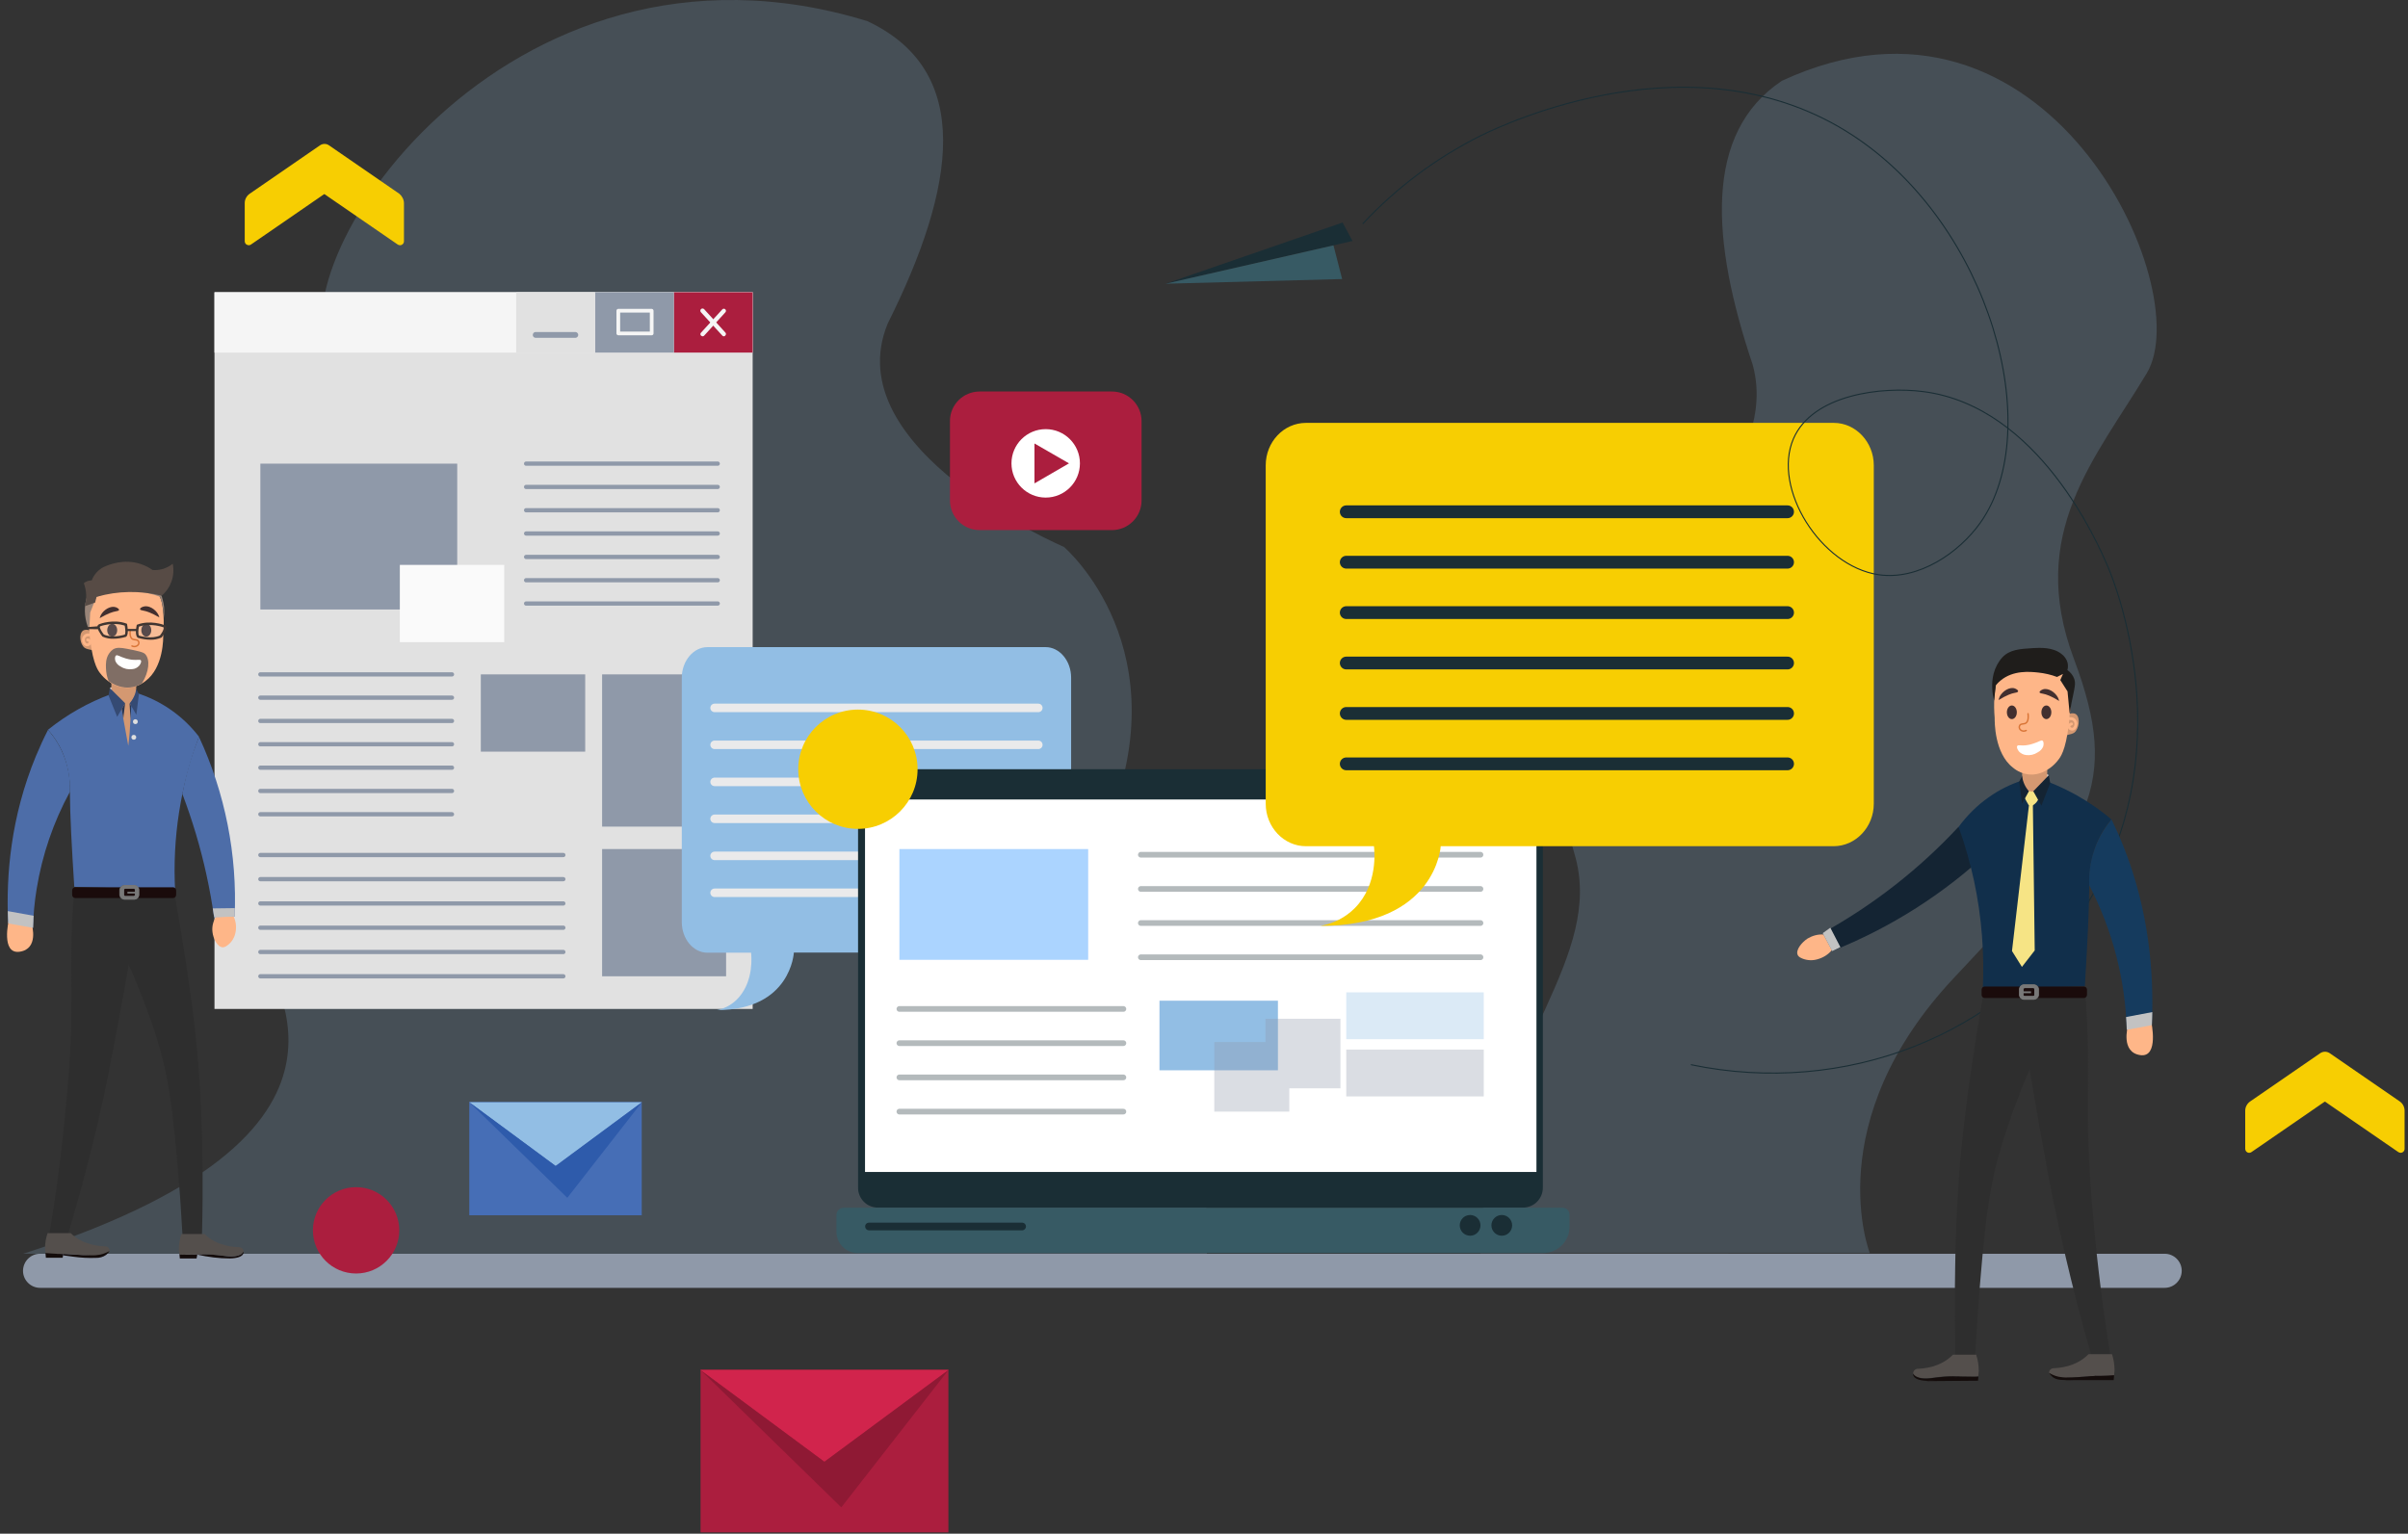 <?xml version="1.0" encoding="utf-8"?>
<!-- Generator: Adobe Illustrator 22.1.0, SVG Export Plug-In . SVG Version: 6.00 Build 0)  -->
<svg version="1.1" id="Layer_1" xmlns="http://www.w3.org/2000/svg" xmlns:xlink="http://www.w3.org/1999/xlink" x="0px" y="0px"
	 viewBox="0 0 1695.3 1080" style="enable-background:new 0 0 1695.3 1080;" xml:space="preserve">
<rect x="0" y="0" width="1695.3" height="1080" fill="#333333" stroke="none"/>
<style type="text/css">
	.st0{opacity:0.2;fill:#92BEE4;enable-background:new    ;}
	.st1{fill:#E1E1E1;}
	.st2{fill:#F5F5F5;}
	.st3{fill:none;stroke:#8F99A9;stroke-width:3;stroke-linecap:round;stroke-miterlimit:10;}
	.st4{fill:#AB1E3E;}
	.st5{fill:#8F99A9;}
	.st6{fill:none;}
	.st7{fill:#FAFAFA;}
	.st8{fill:#92BEE4;}
	.st9{fill:none;stroke:#EAEAEB;stroke-width:6;stroke-linecap:round;stroke-miterlimit:10;}
	.st10{fill:#1A2E35;}
	.st11{fill:#FFFFFF;}
	.st12{fill:#375A64;}
	.st13{opacity:0.33;}
	.st14{fill:#007CFF;}
	.st15{fill:none;stroke:#1A2E35;stroke-width:4;stroke-linecap:round;stroke-miterlimit:10;}
	.st16{fill:#F7CE02;}
	.st17{fill:none;stroke:#1A2E35;stroke-width:9;stroke-linecap:round;stroke-miterlimit:10;}
	.st18{fill:#D1244C;}
	.st19{fill:#8F1934;}
	.st20{fill:none;stroke:#1A2E35;stroke-width:0.75;stroke-linecap:round;stroke-miterlimit:10;}
	.st21{fill:#466EB6;}
	.st22{fill:#2E5BAB;}
	.st23{fill:#142433;}
	.st24{fill:#FEB688;}
	.st25{fill:#C2C2C2;}
	.st26{fill:#DDDDDD;}
	.st27{fill:#112F4B;}
	.st28{fill:#2E2E2E;}
	.st29{fill:#D49871;}
	.st30{fill:none;stroke:#FEB688;stroke-width:2;stroke-linecap:round;stroke-miterlimit:10;}
	.st31{fill:#F6E485;}
	.st32{fill:#1A0B0B;}
	.st33{fill:#616161;}
	.st34{fill:#787878;}
	.st35{fill:#422F2F;}
	.st36{fill:none;stroke:#D97537;stroke-linecap:round;stroke-linejoin:round;}
	.st37{fill:#153B5E;}
	.st38{fill:#613B33;}
	.st39{fill:#544F4C;}
	.st40{fill:#140C0B;}
	.st41{fill:#1F1D1B;}
	.st42{fill:#4D6DA8;}
	.st43{fill:#806E65;}
	.st44{fill:#998579;}
	.st45{fill:#354A73;}
	.st46{fill:#273654;}
	.st47{fill:#DEDEDE;}
	.st48{fill:#574B45;}
	.st49{fill:#403632;}
	.st50{opacity:0.15;fill:#D3E5EB;enable-background:new    ;}
</style>
<g id="Layer_3">
	<path class="st0" d="M1316.4,882.4c0,0-36.5-92.4,59.9-194.5s117-135.3,83.8-223.9c-33.3-88.7,15.2-141,51.3-201.2
		s-70.7-292.2-256.9-205.9c-55.1,36.7-50,112.4-20.5,200.1c22,81.4-95.9,153.2-95.9,153.2s-64.4,72.2-29.5,191.5
		c21.1,72-54,135.2-63.9,243c-1.4,15.8-2.1,28.9-2.4,37.8L1316.4,882.4z"/>
	<path class="st0" d="M16.3,882.9c142-45.6,178.7-96.8,185.5-135.6c13-74.5-78.9-131.6-50.8-195.5c13.2-30.1,36.8-24.7,108.6-95.7
		c32.7-32.3,49.1-48.9,52.1-68.2c8.8-57.1-49.7-96.9-77.5-133.7C187.6,192.3,354.8-63.9,610.7,14.9c75,35.3,62.3,116.8,14.3,212.9
		C588.2,316.7,749,385.1,749,385.1s85.5,72.7,27.7,203C741.8,666.7,842.9,729,849,843.8c0.9,16.8,0.8,30.9,0.6,40.4L16.3,882.9z"/>
	<rect x="151" y="205.8" class="st1" width="378.9" height="504.7"/>
	<rect x="151" y="205.8" class="st2" width="378.9" height="42.5"/>
	<line class="st3" x1="183.3" y1="602.1" x2="396.6" y2="602.1"/>
	<line class="st3" x1="183.3" y1="619.1" x2="396.6" y2="619.1"/>
	<line class="st3" x1="183.3" y1="636.2" x2="396.6" y2="636.2"/>
	<line class="st3" x1="183.3" y1="653.3" x2="396.6" y2="653.3"/>
	<line class="st3" x1="183.3" y1="670.4" x2="396.6" y2="670.4"/>
	<line class="st3" x1="183.3" y1="687.5" x2="396.6" y2="687.5"/>
	<rect x="474.4" y="205.8" class="st4" width="55.5" height="42.5"/>
	<rect x="418.9" y="205.8" class="st5" width="55.5" height="42.5"/>
	<rect x="363.4" y="205.8" class="st1" width="55.5" height="42.5"/>
	<line class="st6" x1="387.5" y1="141.9" x2="402.1" y2="166.3"/>
	<path class="st2" d="M509.9,236.8c-0.5,0.1-1.1-0.1-1.4-0.5l-15-16.4c-0.6-0.6-0.6-1.6,0-2.2c0.6-0.6,1.6-0.6,2.2,0
		c0,0,0.1,0.1,0.1,0.1l14.9,16.4c0.6,0.6,0.5,1.6-0.1,2.1C510.4,236.6,510.2,236.7,509.9,236.8z"/>
	<path class="st2" d="M494.4,236.8c0.5,0.1,1.1-0.1,1.4-0.5l14.9-16.4c0.6-0.6,0.5-1.6-0.1-2.1c-0.6-0.6-1.6-0.5-2.1,0.1l0,0
		l-15,16.4c-0.6,0.6-0.5,1.6,0.1,2.1C493.9,236.6,494.1,236.7,494.4,236.8z"/>
	<path class="st2" d="M458.8,236.1h-23.5c-0.7,0-1.3-0.6-1.3-1.3v-16c0-0.7,0.6-1.3,1.3-1.3h23.5c0.7,0,1.3,0.6,1.3,1.3v16
		C460.1,235.5,459.6,236.1,458.8,236.1z M436.6,233.5h20.9v-13.4h-20.9L436.6,233.5z"/>
	<path class="st5" d="M405.2,237.9h-27.9c-1.1,0.1-2.2-0.8-2.2-1.9c-0.1-1.1,0.8-2.2,1.9-2.2c0.1,0,0.2,0,0.3,0h27.9
		c1.1,0.1,2,1.1,1.9,2.2C407,237,406.2,237.8,405.2,237.9z"/>
	<rect x="183.3" y="326.5" class="st5" width="138.6" height="102.7"/>
	<rect x="423.9" y="474.9" class="st5" width="87.3" height="107.2"/>
	<rect x="281.5" y="397.8" class="st7" width="73.5" height="54.4"/>
	<rect x="338.5" y="474.9" class="st5" width="73.5" height="54.4"/>
	<rect x="423.9" y="597.9" class="st5" width="87.3" height="89.6"/>
	<line class="st3" x1="370.4" y1="326.5" x2="505.3" y2="326.5"/>
	<line class="st3" x1="370.4" y1="342.9" x2="505.3" y2="342.9"/>
	<line class="st3" x1="370.4" y1="359.3" x2="505.3" y2="359.3"/>
	<line class="st3" x1="370.4" y1="375.7" x2="505.3" y2="375.7"/>
	<line class="st3" x1="370.4" y1="392.2" x2="505.3" y2="392.2"/>
	<line class="st3" x1="370.4" y1="408.6" x2="505.3" y2="408.6"/>
	<line class="st3" x1="370.4" y1="425" x2="505.3" y2="425"/>
	<line class="st3" x1="183.3" y1="474.9" x2="318.2" y2="474.9"/>
	<line class="st3" x1="183.3" y1="491.3" x2="318.2" y2="491.3"/>
	<line class="st3" x1="183.3" y1="507.7" x2="318.2" y2="507.7"/>
	<line class="st3" x1="183.3" y1="524.1" x2="318.2" y2="524.1"/>
	<line class="st3" x1="183.3" y1="540.6" x2="318.2" y2="540.6"/>
	<line class="st3" x1="183.3" y1="557" x2="318.2" y2="557"/>
	<line class="st3" x1="183.3" y1="573.4" x2="318.2" y2="573.4"/>
	<path class="st8" d="M754.1,477.2v172c0,11.9-8.2,21.6-18.1,21.6H558.9c0,0-2,40.5-54.1,40.5c6.1-1.2,11.5-4.4,15.5-9.1
		c10.5-12.1,8.7-29.3,8.5-31.3h-30.7c-10,0-18.1-9.7-18.1-21.6v-172c0-11.9,8.2-21.6,18.1-21.6H736
		C745.9,455.6,754.1,465.3,754.1,477.2z"/>
	<line class="st9" x1="503.1" y1="498.5" x2="731" y2="498.5"/>
	<line class="st9" x1="503.1" y1="524.5" x2="731" y2="524.5"/>
	<line class="st9" x1="503.1" y1="550.6" x2="731" y2="550.6"/>
	<line class="st9" x1="503.1" y1="576.6" x2="731" y2="576.6"/>
	<line class="st9" x1="503.1" y1="602.7" x2="731" y2="602.7"/>
	<line class="st9" x1="503.1" y1="628.7" x2="731" y2="628.7"/>
	<path class="st10" d="M618.1,541.7h454.1c7.8,0,14,6.3,14,14v280.7c0,7.8-6.3,14-14,14H618.1c-7.8,0-14-6.3-14-14V555.8
		C604,548,610.3,541.7,618.1,541.7z"/>
	<rect x="609" y="563" class="st11" width="472.7" height="262.3"/>
	<path class="st12" d="M593.9,850.5h506.2c2.7,0,4.9,2.2,4.9,4.9v0v8.4c0,10.3-8.3,18.6-18.6,18.6H603.9c-8.3,0-15-6.7-15-15l0,0
		v-12C589,852.7,591.2,850.5,593.9,850.5L593.9,850.5L593.9,850.5z"/>
	<rect x="816.3" y="704.7" class="st8" width="83.4" height="49"/>
	<g class="st13">
		<rect x="890.9" y="717.4" class="st5" width="52.8" height="49"/>
		<rect x="947.8" y="698.8" class="st8" width="96.8" height="33"/>
		<rect x="947.8" y="739.1" class="st5" width="96.8" height="33"/>
		<rect x="633.2" y="597.9" class="st14" width="132.9" height="78"/>
		<rect x="854.9" y="733.8" class="st5" width="52.8" height="49"/>
		<line class="st15" x1="803.2" y1="601.9" x2="1042.3" y2="601.9"/>
		<line class="st15" x1="803.2" y1="626" x2="1042.3" y2="626"/>
		<line class="st15" x1="803.2" y1="650" x2="1042.3" y2="650"/>
		<line class="st15" x1="803.2" y1="674.1" x2="1042.3" y2="674.1"/>
		<line class="st15" x1="633.2" y1="710.5" x2="790.9" y2="710.5"/>
		<line class="st15" x1="633.2" y1="734.6" x2="790.9" y2="734.6"/>
		<line class="st15" x1="633.2" y1="758.7" x2="790.9" y2="758.7"/>
		<line class="st15" x1="633.2" y1="782.8" x2="790.9" y2="782.8"/>
	</g>
	<path class="st10" d="M611.8,861h107.8c1.5,0,2.7,1.2,2.7,2.7v0c0,1.5-1.2,2.7-2.7,2.7H611.8c-1.5,0-2.7-1.2-2.7-2.7v0
		C609,862.2,610.3,861,611.8,861z"/>
	<circle class="st10" cx="1035" cy="862.9" r="7.3"/>
	<circle class="st10" cx="1057.3" cy="862.9" r="7.3"/>
	<path class="st16" d="M1319.2,327.7V566c0,16.4-12.7,29.9-28.3,29.9h-276.6c0,0-3,56.1-84.6,56.1c9.2-1.6,17.7-6,24.3-12.7
		c16.4-16.7,13.6-40.6,13.3-43.4h-47.9c-15.6,0-28.3-13.5-28.3-29.9V327.7c0-16.5,12.7-29.9,28.3-29.9h371.7
		C1306.5,297.8,1319.2,311.3,1319.2,327.7z"/>
	<line class="st17" x1="947.8" y1="360.4" x2="1258.5" y2="360.4"/>
	<line class="st17" x1="947.8" y1="395.9" x2="1258.5" y2="395.9"/>
	<line class="st17" x1="947.8" y1="431.4" x2="1258.5" y2="431.4"/>
	<line class="st17" x1="947.8" y1="466.9" x2="1258.5" y2="466.9"/>
	<line class="st17" x1="947.8" y1="502.4" x2="1258.5" y2="502.4"/>
	<line class="st17" x1="947.8" y1="537.9" x2="1258.5" y2="537.9"/>
	<rect x="493.2" y="964.5" class="st4" width="174.5" height="114.6"/>
	<polygon class="st18" points="580.4,1029.4 493.2,964.8 667.7,964.8 	"/>
	<polygon class="st19" points="493.2,964.8 592.3,1061.5 667.7,964.8 580.4,1029.4 	"/>
	<path class="st20" d="M959.6,157.4c23.7-25.4,51.7-46.3,82.8-61.8c15.8-7.8,151.5-72.7,262.1-0.2c96.8,63.4,136.1,207,89.8,272.6
		c-14.9,21.1-43.5,40.9-71.8,36.7c-40.7-6.1-74.9-60.7-59.9-95.7c13.5-31.2,62.1-37.1,91.7-33.2c81.1,10.5,122.8,107.2,129.6,123
		c4.5,10.4,54.8,132.8-18,243.3c-57.3,87-166.9,130.2-275.2,107.7"/>
	<polygon class="st10" points="820.6,199.8 945.2,156.7 952.2,169.7 	"/>
	<polygon class="st12" points="820.6,199.8 938.8,172.8 944.9,196.5 	"/>
	<path class="st5" d="M28.2,882.9H1524c6.6,0,12,5.4,12,12l0,0c0,6.6-5.4,12-12,12H28.2c-6.6,0-12-5.4-12-12l0,0
		C16.3,888.2,21.6,882.9,28.2,882.9z"/>
	<rect x="330.4" y="776" class="st21" width="121.4" height="79.8"/>
	<polygon class="st8" points="391.2,821.1 330.4,776.2 451.9,776.2 	"/>
	<polygon class="st22" points="330.4,776.2 399.4,843.5 451.9,776.2 391.2,821.1 	"/>
	<path class="st23" d="M1401.3,598.7c-32.3,30.5-70.1,54.6-111.4,71l-6.7-12.7c35.6-19.7,67.9-44.9,95.6-74.7c2.5,2.5,5.1,4.8,7.8,7
		C1391.2,592.9,1396.1,596.1,1401.3,598.7z"/>
	<path class="st24" d="M1283.8,658.1l5.9,11c-2.6,3.1-6.1,5.3-10.1,6.4c-3.3,1-6.9,0.9-10.2-0.3c-1.7-0.7-3.2-1.3-3.8-2.8
		c-1.5-3.5,2.9-8.8,7-11.5C1276,658.9,1279.9,657.8,1283.8,658.1z"/>
	<path class="st25" d="M1295.7,667l-3.1,1.5l-2.7,1.3l-6.7-12.7l2.6-1.8l2.8-2C1291,657.9,1293.3,662.4,1295.7,667z"/>
	<path class="st26" d="M1442.4,545.9c-0.1-0.1-0.3-0.2-0.6-0.4c-2.1-1.1-4.5-1.3-6.7-0.6c-3.8,0.7-7.6,0.9-11.5,0.6
		c0,0,11.3,10.7,11.5,10.8c0.2,0.1,7.2-6.7,7.2-6.7V545.9z"/>
	<path class="st27" d="M1441.3,550.3c7.1,2.7,14,6,20.7,9.7c8.7,4.9,16.9,10.6,24.5,17c-4.2,4.9-7.6,10.4-10.1,16.4
		c-3.9,9.5-5.8,19.7-5.5,29.9c-0.1,18-1.3,41.3-3.1,71.2c-13.8,0.3-27.9,0.8-42.2,1.5c-10,0.5-19.9,1-29.7,1.6
		c1.3-25.9-0.7-51.8-6.1-77.2c-2.8-12.9-6.4-25.7-10.9-38.1c5.9-8,13-15.1,21.1-20.8c7.3-5.2,15.3-9.2,23.7-11.9L1441.3,550.3z"/>
	<path class="st28" d="M1468,698.2c1.3,16.7,1.7,30.3,1.9,39.7c0.4,22.2-0.5,40.5,0.4,67.7c0.6,17.6,1.6,30.2,2.8,45.1
		c2.1,25.9,5.8,60.8,12.5,103h-13.5c-14.5-50.7-23.4-92.1-29.1-121.1c-6.7-34.9-16.5-93.5-16.5-93.5s-19.9-11.2-30.6-7.7
		c-0.1-2.4-0.2-4.9-0.3-7.4c-0.2-8,0-15.6,0.4-22.9L1468,698.2z"/>
	<path class="st28" d="M1388.5,748.4c-3.6,24.9-8.1,56.4-10.4,97c-1.1,19.2-1.4,33.8-1.6,46.5c-0.5,25.2-0.2,46.6,0.2,62.8l13.8,0.7
		c0.3-5.6,0.8-13.2,1.4-22.4c0,0,0.8-13.7,1.8-25.5c2.8-34.5,4.8-51.7,8-70.1c6.7-38.1,27-83.9,27-83.9c1.1-3,1.9-6.1,2.2-9.2
		c0.3-5.2-0.5-10.5-2.2-15.4c-3.5-9.8-15.3-21-32.6-27.6C1392.9,719.6,1390.4,735.6,1388.5,748.4z"/>
	<path class="st29" d="M1441.3,536.6v17c-1.8,3.6-5.7,5.6-9.6,5.1c-4.5-0.8-7.8-4.6-8-9.1v-12.3L1441.3,536.6z"/>
	<path class="st29" d="M1457.1,502.6c2.8-0.8,4.1,0.1,4.6,0.5c3,2.4,2,10.2-1.3,12.8c-1.9,1.5-8.9,2.3-6.7,1.8l0,0L1457.1,502.6z"/>
	<path class="st30" d="M1457.4,506.1c0.7-0.1,1.4,0,2.1,0.3c1.3,0.7,2,2.1,2,3.5c0,1.6-1.1,3.5-2.5,3.6c-1.1,0.1-2.5-0.9-2.4-2
		c0.2-0.9,0.9-1.5,1.8-1.7"/>
	<path class="st24" d="M1458.1,486.1c-0.1,6.2-0.4,11.3-0.7,14.9c-1.9,24.4-5.9,30.8-7.7,33.3c-1.8,2.5-3.9,4.7-6.4,6.5
		c-2,1.4-7.4,5.2-14.6,4.6c-4.3-0.4-8.3-2.1-11.6-4.9c-13.1-10.2-12.8-32.5-12.8-35c-0.4-4.8-0.5-9.5-0.2-14.3
		c0.5-8.1,1.7-11.6,2.1-12.6c1-2.6,2.4-5.1,4-7.3c8.2-10.9,37-12.5,45.5,2.8C1457.5,477.8,1458.4,481.9,1458.1,486.1z"/>
	<path class="st31" d="M1433.2,557.8l-4.9-0.7c-0.6,0-1.3,0.3-1.8,0.6c-0.6,0.4-1.1,1-1.3,1.7c-0.4,1.3,0.2,2.5,1.5,4.9
		c0.6,1.1,1.1,2,1.5,2.6l2.7,0.4c1-0.6,1.9-1.3,2.7-2.2c1-1.2,1.7-2.6,2-4.1c0.5-1.1,0-2.4-1.1-2.9c-0.2-0.1-0.4-0.1-0.6-0.2
		L1433.2,557.8z"/>
	<path class="st32" d="M1467.1,702.8h-69.8c-1.2,0-2.2-1-2.2-2.2v-3.7c0-1.2,1-2.2,2.2-2.2h69.8c1.2,0,2.2,1,2.2,2.2v3.7
		C1469.3,701.8,1468.3,702.8,1467.1,702.8z"/>
	<path class="st33" d="M1425.5,704h6.1c2,0.2,3.8-1.4,4-3.4v-4c-0.2-2-2-3.5-4-3.4h-6.1c-2-0.2-3.8,1.4-4,3.4v4
		C1421.7,702.7,1423.5,704.2,1425.5,704z M1431.7,695.8c0.5,0,0.9,0.3,0.9,0.8v4c0,0.5-0.5,0.8-0.9,0.8h-6.1c-0.5,0-0.9-0.3-0.9-0.8
		v-4c0-0.5,0.5-0.8,0.9-0.8H1431.7z"/>
	<path class="st34" d="M1425.4,704h5.9c2,0.1,3.8-1.4,3.9-3.4v-4c-0.1-2-1.9-3.5-3.9-3.4h-5.9c-2-0.1-3.8,1.4-3.9,3.4v4
		C1421.6,702.6,1423.3,704.1,1425.4,704z M1431.3,695.8c0.5,0,0.9,0.3,0.9,0.8v4c0,0.5-0.4,0.8-0.9,0.8h-5.9c-0.5,0-0.9-0.3-0.9-0.8
		v-4c0-0.5,0.4-0.8,0.9-0.8H1431.3z"/>
	<rect x="1423.7" y="698.1" class="st34" width="6.2" height="1.3"/>
	<path class="st31" d="M1431.2,566.5l1.3,102.8l-9,11.6l-7-11.2l12-103.1L1431.2,566.5z"/>
	<path class="st11" d="M1426.4,531.7c2.9,0.4,5.8-0.3,8.2-1.9c1.8-0.9,3.2-2.4,3.9-4.2c0.3-1.1,0.5-3.3-0.5-4c-1-0.7-2.5,0.9-7,2.2
		c-1.4,0.5-2.9,0.8-4.4,1c-3.9,0.5-5.8-0.5-6.4,0.5c-0.7,1,0.5,3.1,1.4,4.1C1423,530.7,1424.6,531.5,1426.4,531.7z"/>
	<ellipse class="st35" cx="1440.7" cy="501.6" rx="3.5" ry="4.8"/>
	<ellipse class="st35" cx="1416.4" cy="501.6" rx="3.5" ry="4.8"/>
	<path class="st35" d="M1449.7,493.6c-5.7-3.5-9.2-4.7-11.5-5.1c-0.6-0.1-2.2-0.3-2.3-1c-0.1-0.7,1.2-1.6,2.3-2
		c3.5-1.3,8.6,1.7,10.7,5.8C1449.2,492.1,1449.5,492.8,1449.7,493.6z"/>
	<path class="st35" d="M1407,493c5.7-3.5,9.2-4.7,11.5-5.1c0.6-0.1,2.2-0.3,2.3-1.1s-1.2-1.6-2.3-2c-3.5-1.3-8.6,1.7-10.7,5.8
		C1407.5,491.5,1407.2,492.2,1407,493z"/>
	<path class="st36" d="M1427.8,502.6c0.5,4.3-0.5,6-1.7,6.7s-3.1,0.2-4,1.3c-0.8,1.1-0.6,2.5,0.4,3.4c1.1,1,2.7,1.1,4,0.4"/>
	<path class="st37" d="M1515,720.7l-17.7,4.5c-1-35.5-10.1-70.3-26.4-101.8c-0.4-8,0.7-16.1,3.2-23.7c2.6-8.3,6.9-15.9,12.5-22.6
		c3,6.2,5.9,12.7,8.6,19.5C1513.2,642.1,1516.5,685.9,1515,720.7z"/>
	<path class="st24" d="M1514.5,719.3c0,0,5.8,25.8-7.8,23.7c-13.7-2.1-8.7-19.9-8.7-19.9L1514.5,719.3z"/>
	<path class="st25" d="M1496.8,716.2c0.1,1.4,0.2,2.8,0.3,4.2c0.1,1.4,0.1,3.2,0.2,4.8l17.7-3.3l0.2-5.3c0-1.3,0-2.6,0.1-3.9
		L1496.8,716.2z"/>
	<path class="st38" d="M1486.9,965.9c0.2-0.9,0.2-1.9,0.3-2.8L1486.9,965.9z"/>
	<path class="st39" d="M1442.5,966.7c0.7,0.9,1.6,1.7,2.5,2.4c2.7,1.5,5.8,2.1,8.8,1.5c5.1-0.6,12.3-1.1,21.5-1.7h13l0,0
		c0-0.2,0.1-0.4,0.1-0.5l0,0l0.3-3.4c0-3.9-0.6-7.7-1.8-11.4h-16.5c-9,9.2-21.1,9.7-24.5,9.9c-0.9,0-1.8,0.4-2.4,1
		C1442.9,965,1442.6,965.8,1442.5,966.7z"/>
	<path class="st40" d="M1475.6,968.9l-21.7,3h34.2l0.3-3.5c-1.4,0.1-2.9,0.2-4.3,0.3C1481.1,968.9,1478.3,968.9,1475.6,968.9z"/>
	<path class="st40" d="M1452.5,971.8c5.3,0.2,10.5-0.1,15.8-0.8c3.1-0.4,5.7-0.8,7.5-1.1l-0.2-1l-6.9,0.5c-6.3,0.4-8.9,0.7-13,0.6
		c-2.2,0.1-4.3-0.1-6.4-0.5c-2.4-0.5-4.7-1.5-6.8-2.8c0.7,1.1,1.5,2.1,2.5,2.9C1447.3,971.4,1449.7,971.7,1452.5,971.8z"/>
	<path class="st39" d="M1346.9,967.1c0,0,1.5,4.9,13.8,3.1c12.3-1.8,19.3-0.9,19.3-0.9c9.1,0.2,12.7,0,12.7,0s0-0.4,0.1-0.5l0,0
		l0.3-3.4c0-3.9-0.6-7.7-1.8-11.4h-16.4c-9,9.2-21.1,9.7-24.5,9.9C1348.5,963.8,1347,965.3,1346.9,967.1
		C1346.9,967.1,1346.9,967.1,1346.9,967.1z"/>
	<path class="st40" d="M1380,969.4l-23.9,3.2l36.5-0.3l0.3-3.5c0,0.2-0.1,0.4-0.1,0.5C1392.7,969.6,1389.1,969.6,1380,969.4z"/>
	<path class="st40" d="M1356.9,972.4c7.8-0.1,15.5-1,23.1-2.9c0,0-7-0.9-19.3,0.9c-12.3,1.8-13.8-3.1-13.8-3.1
		S1345.8,972.1,1356.9,972.4z"/>
	<path class="st41" d="M1457.1,502.6c-0.5-5.2-1-10.4-1.5-15.7l-5.1-8l1.9-4.3l-4.2,2.1c-4.2-1.6-8.7-2.6-13.2-3.1
		c-5.8-0.6-17.6-1.8-26.5,5.6c-1.2,1-2.4,2.1-3.4,3.4c-0.4,3.6-0.8,7.2-1.2,10.8c-0.7-2.8-1.2-5.6-1.3-8.5c-0.2-3.6,0.1-7.1,1-10.6
		c1.1-4.2,3.2-8.2,6.1-11.4c5.3-5.5,12.1-5.9,21.6-6.5c5.1-0.3,13.9-0.7,19.9,4c2.1,1.5,3.7,3.7,4.4,6.2c0.4,1.8,0.4,3.6-0.1,5.3
		c2.2,1.5,3.9,3.6,4.8,6.1c1.1,3.2,0.4,5.8-0.8,11.7C1458.8,492.5,1458,497,1457.1,502.6z"/>
	<polygon class="st23" points="1431.5,557.2 1437.2,567.4 1443.4,551.4 1442.4,545.9 	"/>
	<path class="st23" d="M1428.4,557.2l-4.8,8.7l-2-15.5l2-3.9C1424.1,550.5,1425.8,554.2,1428.4,557.2z"/>
	<path class="st26" d="M77.4,484.6l0.5-0.4c2.1-1,4.4-1.2,6.6-0.6c3.7,0.6,7.5,0.8,11.3,0.6c0,0-11.2,10.1-11.4,10.2
		c-0.2,0.1-7.1-6.3-7.1-6.3V484.6z"/>
	<path class="st42" d="M78.4,488.7c-16.1,5.9-31.2,14.4-44.6,25.2c4.1,4.6,7.5,9.8,10,15.4c3.8,8.9,5.7,18.5,5.4,28.2
		c0.1,16.9,1.3,39,3.1,67c13.6,0.3,27.5,0.8,41.7,1.4c9.9,0.4,19.7,1,29.3,1.5c-2-37,3.7-74,16.8-108.6
		c-11.2-14.6-26.6-25.4-44.2-30.9L78.4,488.7z"/>
	<path class="st28" d="M52.1,628.1c-1.3,15.7-1.7,28.6-1.8,37.4c-0.4,21,0.4,38.2-0.4,63.8c-0.5,16.6-1.6,28.4-2.8,42.5
		c-2.1,24.4-5.7,57.3-12.3,97H48c14.3-47.7,23.2-86.8,28.6-114c6.6-32.8,16.3-88.1,16.3-88.1s19.6-10.5,30.2-7.2
		c0.1-2.3,0.2-4.6,0.3-7c0.2-7.5,0-14.7-0.4-21.5L52.1,628.1z"/>
	<path class="st28" d="M130.5,675.4c3.6,23.4,8,53.1,10.3,91.3c1.1,18.1,1.3,31.8,1.6,43.8c0.5,23.7,0.2,43.9-0.2,59.2l-13.7,0.6
		c-0.3-5.2-0.8-12.5-1.3-21.1c0,0-0.8-12.9-1.8-24c-2.8-32.5-4.7-48.7-7.9-66.1c-6.7-35.9-26.6-79-26.6-79c-1.1-2.8-1.9-5.7-2.2-8.7
		c-0.3-4.9,0.5-9.9,2.2-14.5c3.4-9.2,15.1-19.8,32.2-26C126.2,648.2,128.7,663.3,130.5,675.4z"/>
	<path class="st29" d="M78.4,475.8v16.1l6.8,4.7c0.5,3.1,1.1,6.2,1.6,9.4c1.1,6.4,2.3,12.8,3.5,19.2c0.8-6,1.3-12.5,1.6-19.4
		c0.1-3.7,0.2-7.4,0.1-10.8l3.9-6.8v-11.5L78.4,475.8z"/>
	<path class="st29" d="M62.8,443.8c-2.8-0.8-4.1,0.1-4.5,0.4c-2.9,2.3-2,9.6,1.3,12c1.8,1.4,8.8,2.1,6.6,1.7l0,0L62.8,443.8z"/>
	<path class="st30" d="M62.6,447.1c-0.7-0.1-1.4,0-2,0.3c-1.2,0.7-2,1.9-1.9,3.3c0,1.5,1,3.3,2.4,3.4c1.1,0.1,2.4-0.8,2.4-1.9
		c-0.2-0.8-0.9-1.5-1.8-1.6"/>
	<path class="st24" d="M61.9,428.2c0.1,5.8,0.4,10.6,0.7,14.1c1.9,23,5.8,29,7.6,31.4c1.8,2.4,3.9,4.5,6.3,6.2
		c4.1,3.1,9.2,4.6,14.3,4.4c4.2-0.4,8.2-2,11.5-4.6c13-9.6,12.7-30.6,12.6-33c0.4-4.5,0.5-9,0.2-13.5c-0.5-7.7-1.7-10.9-2.1-11.8
		c-1-2.5-2.3-4.8-3.9-6.9c-8.1-10.2-36.5-11.8-44.8,2.6C62.5,420.4,61.6,424.3,61.9,428.2z"/>
	<path class="st43" d="M79.6,457.3c2.4-1.5,5.2-1.3,9.9-0.4c7.6,1.5,11.4,2.3,12.7,3.7c3.7,4,2.7,12.4-2.1,20.4c0,0-10,8-23.6-1.3
		c-1.2-2.9-1.8-6-1.9-9.2c-0.1-2.9-0.2-7,2.4-10.6C77.7,458.9,78.6,458,79.6,457.3z"/>
	<path class="st32" d="M53,624.8h68.8c1.2,0,2.2,1,2.2,2.2v3.2c0,1.2-1,2.2-2.2,2.2H53c-1.2,0-2.2-1-2.2-2.2V627
		C50.8,625.7,51.8,624.8,53,624.8z"/>
	<path class="st33" d="M94,633.5h-6.1c-1.9,0.2-3.7-1.2-3.9-3.2v-3.8c0.2-1.9,2-3.4,3.9-3.2H94c2-0.2,3.7,1.3,3.9,3.2v3.8
		C97.7,632.3,95.9,633.7,94,633.5z M87.9,625.8c-0.5,0-0.9,0.3-0.9,0.7v3.8c0.1,0.5,0.5,0.8,0.9,0.7H94c0.5,0,0.9-0.3,0.9-0.7v-3.8
		c-0.1-0.5-0.5-0.8-0.9-0.7H87.9z"/>
	<path class="st34" d="M94.2,633.5h-5.9c-1.9,0.2-3.6-1.3-3.8-3.2v-3.8c0.2-1.9,1.9-3.4,3.8-3.2h5.9c1.9-0.2,3.6,1.3,3.8,3.2v3.8
		C97.8,632.2,96.1,633.7,94.2,633.5z M88.3,625.8c-0.4,0-0.8,0.3-0.9,0.7v3.8c0.1,0.4,0.4,0.8,0.9,0.7h5.9c0.4,0,0.8-0.3,0.9-0.7
		v-3.8c-0.1-0.4-0.4-0.8-0.9-0.7H88.3z"/>
	<rect x="89.7" y="628" class="st34" width="6.1" height="1.2"/>
	<path class="st42" d="M140.1,518.9c18.4,39.6,27,83,25.1,126.6l-14.5,0.4c-1.3-9.5-3.1-19.6-5.4-30.1c-4.2-19.3-9.9-38.2-16.9-56.7
		C130.9,545.3,134.8,531.9,140.1,518.9L140.1,518.9z"/>
	<path class="st24" d="M151.9,645.8l12.6-0.4c1.6,3.5,2.1,7.4,1.3,11.2c-0.6,3.3-2.3,6.3-4.8,8.4c-1.3,1.1-2.6,2.1-4.2,2.1
		c-3.8-0.2-6.7-6.2-7.2-10.7C149.1,652.7,150,649,151.9,645.8z"/>
	<path class="st25" d="M165.3,639.5c0,1.1,0,2.1,0,3.2v2.8l-14.5,0.4c-0.2-1-0.3-2-0.5-3s-0.3-2.1-0.5-3.2L165.3,639.5z"/>
	<path class="st11" d="M93.1,471.2c-2.8,0.4-5.7-0.2-8.1-1.8c-1.7-0.8-3.1-2.2-3.8-4c-0.3-1.1-0.5-3.1,0.5-3.8
		c1-0.7,2.5,0.8,6.9,2.1c1.4,0.4,2.8,0.7,4.3,0.9c3.9,0.4,5.7-0.5,6.3,0.5c0.6,1-0.5,2.9-1.4,3.9C96.5,470.3,94.9,471.1,93.1,471.2z
		"/>
	<ellipse class="st35" cx="79" cy="443.8" rx="3.5" ry="4.5"/>
	<ellipse class="st35" cx="103" cy="443.8" rx="3.5" ry="4.5"/>
	<path class="st35" d="M70.2,435.3c5.6-3.3,9.1-4.4,11.3-4.8c0.5-0.1,2.2-0.3,2.3-1s-1.2-1.5-2.3-1.9c-3.5-1.2-8.4,1.6-10.5,5.5
		C70.6,433.9,70.4,434.6,70.2,435.3z"/>
	<path class="st35" d="M112.2,434.8c-5.6-3.3-9.1-4.4-11.3-4.8c-0.5-0.1-2.2-0.3-2.3-1c-0.1-0.7,1.2-1.5,2.3-1.8
		c3.5-1.2,8.4,1.6,10.5,5.5C111.7,433.3,112,434,112.2,434.8z"/>
	<path class="st36" d="M91.7,443.8c-0.5,4,0.5,5.7,1.7,6.3c1.2,0.6,3,0.2,3.9,1.2c0.8,1,0.6,2.4-0.4,3.2c-1.1,0.9-2.7,1.1-4,0.4"/>
	<path class="st42" d="M5.7,649.2l17.5,4.2c0.3-9.2,1.1-18.4,2.6-27.4c3.9-24,11.8-47.1,23.4-68.4c0.7-16-4.8-31.6-15.4-43.6
		c-3,5.8-5.8,11.9-8.5,18.4C7.6,575.2,4.2,616.4,5.7,649.2z"/>
	<path class="st24" d="M6.2,647.9c0,0-5.8,24.3,7.7,22.3c13.5-2,8.6-18.7,8.6-18.7L6.2,647.9z"/>
	<path class="st25" d="M23.7,644.9c-0.1,1.3-0.2,2.6-0.2,4c-0.1,1.4-0.1,3-0.2,4.5l-17.5-3.1l-0.2-5c0-1.2-0.1-2.4-0.1-3.7
		L23.7,644.9z"/>
	<path class="st38" d="M33.5,880.2c-0.2-0.9-0.2-1.7-0.2-2.6L33.5,880.2z"/>
	<path class="st39" d="M77.3,880.9c-0.7,0.9-1.5,1.6-2.5,2.2c-2.6,1.5-5.7,2-8.7,1.4c-5.1-0.5-12.1-1-21.2-1.6H32.1l0,0
		c0-0.2-0.1-0.3-0.1-0.5l0,0l-0.3-3.2c0-3.7,0.6-7.3,1.8-10.8h16.3c8.8,8.7,20.8,9.1,24.2,9.3c0.9,0,1.8,0.4,2.4,1
		C76.9,879.4,77.2,880.1,77.3,880.9z"/>
	<path class="st40" d="M44.6,883l-0.5,2.7H32.3l-0.3-3.3c1.4,0.1,2.8,0.2,4.3,0.3C39.2,883,42,883,44.6,883z"/>
	<path class="st40" d="M67.4,885.8c-5.2,0.2-10.4-0.1-15.6-0.8c-3-0.4-5.6-0.7-7.4-1l0.2-1l6.8,0.4c6.2,0.4,8.8,0.6,12.8,0.6
		c2.1,0.1,4.2-0.1,6.3-0.5c2.4-0.5,4.6-1.4,6.7-2.6c-0.7,1.1-1.5,2-2.5,2.8C72.6,885.2,70,885.9,67.4,885.8z"/>
	<path class="st39" d="M171.5,881.4c0,0-1.5,4.6-13.6,3s-19-0.9-19-0.9c-9,0.2-12.6,0-12.6,0s0-0.4-0.1-0.5l0,0l-0.3-3.2
		c0-3.7,0.6-7.3,1.8-10.8H144c8.8,8.7,20.8,9.1,24.2,9.3C170,878.2,171.5,879.6,171.5,881.4C171.5,881.4,171.5,881.4,171.5,881.4z"
		/>
	<path class="st40" d="M138.9,883.5l-0.5,2.7h-11.8l-0.3-3.3c0,0.2,0.1,0.4,0.1,0.5S129.9,883.7,138.9,883.5z"/>
	<path class="st40" d="M161.7,886.2c-7.7,0-15.3-1-22.8-2.7c0,0,6.9-0.8,19,0.9s13.6-3,13.6-3S172.7,886,161.7,886.2z"/>
	<path class="st44" d="M62.8,443.8c0.3-4.1,0.5-8.3,0.7-12.4l4.3-11c5.4-2.1,11-3.4,16.8-3.9c9.5-0.9,19,0.4,28,3.7
		c1.9,4.7,2.8,9.8,2.7,14.9c0.5-3.4,0.5-6.9-0.2-10.3c-0.7-3.4-1.8-8.9-6.5-13c-3.1-2.6-6.9-4.1-10.9-4.3c0,0-22.4-7.8-35.4,9.9
		c-0.7,1.5-1.2,3.1-1.6,4.7C58.9,429.4,59.7,437,62.8,443.8z"/>
	<polygon class="st45" points="88.1,495.2 82.5,504.8 76.4,489.7 77.4,484.6 	"/>
	<path class="st45" d="M91.3,495.2l4.7,8.2l1.8-14.6l-1.9-3.7C95.4,488.9,93.8,492.4,91.3,495.2z"/>
	<polygon class="st46" points="88.1,495.2 86.8,505.9 85.7,499.3 	"/>
	<polygon class="st46" points="91.2,495.2 91.9,506.5 92.4,497.3 	"/>
	<circle class="st47" cx="95.3" cy="508.2" r="1.7"/>
	<circle class="st47" cx="94.2" cy="519.2" r="1.7"/>
	<path class="st48" d="M107.4,401.4c-2.5-1.8-5.3-3.2-8.3-4.2c-11.9-4-22.6,0.5-26.1,2.1c-3.9,2-6.9,5.3-8.4,9.4
		c-0.8,0-1.5,0.1-2.3,0.3c-1.2,0.3-2.4,0.9-3.3,1.7c2,5.2,2.2,10.9,0.7,16.2l7.3-2.6c0.3-1.3,0.6-2.7,1-4
		c14.9-4.3,30.8-4.5,45.8-0.8c6.5-5.5,9.5-14.1,7.8-22.5c-2,1.6-4.3,2.8-6.7,3.6C112.4,401.3,109.9,401.6,107.4,401.4z"/>
	<path class="st49" d="M89.5,439.8l-0.1-0.5l-0.4-0.2c-9-3.3-18.3,0.1-19,0.4c-0.6,0.2-1.1,0.6-1.3,1.2c-0.7,2.1,2.3,6.1,3.2,7.3
		l0.1,0.2l0.2,0.1c2.4,1.1,5,1.6,7.7,1.5c2.9,0,5.8-0.5,8.6-1.3h0.1C90.8,447.3,89.8,441.5,89.5,439.8z M87.8,446.9
		c-0.9,0.3-8.8,2.6-14.7-0.1c-1.6-2.1-3.1-4.7-2.8-5.6c0,0,0,0,0.1-0.1l0,0c0.1,0,9-3.4,17.4-0.5C88.4,443.6,88.4,446.5,87.8,446.9
		L87.8,446.9z"/>
	<path class="st50" d="M87.8,446.9c-0.9,0.3-8.8,2.6-14.7-0.1c-1.6-2.1-3.1-4.7-2.8-5.6c0,0,0,0,0.1-0.1l0,0c0.1,0,9-3.4,17.4-0.5
		C88.4,443.6,88.4,446.5,87.8,446.9z"/>
	<path class="st49" d="M117.1,441.4c-0.2-0.6-0.7-1.1-1.3-1.2c-0.7-0.3-10.1-3.7-19-0.4l-0.5,0.2l-0.1,0.5c-0.4,1.7-1.3,7.5,1,8.7
		h0.1c2.8,0.8,5.7,1.3,8.6,1.3c2.6,0.1,5.3-0.5,7.7-1.5l0.2-0.1l0.1-0.2C114.8,447.5,117.8,443.5,117.1,441.4z M112.6,447.5
		c-5.9,2.7-13.8,0.4-14.7,0.1c-0.6-0.4-0.7-3.3-0.1-6.3c8.4-2.9,17.3,0.5,17.4,0.5h0.1c0.1,0,0.1,0,0.1,0.1
		C115.7,442.7,114.2,445.4,112.6,447.5z"/>
	<path class="st50" d="M112.6,447.5c-5.9,2.7-13.8,0.4-14.7,0.1c-0.6-0.4-0.7-3.3-0.1-6.3c8.4-2.9,17.3,0.5,17.4,0.5h0.1
		c0.1,0,0.1,0,0.1,0.1C115.7,442.7,114.2,445.4,112.6,447.5z"/>
	<rect x="89.3" y="442.9" class="st49" width="7.1" height="1.5"/>
	<polygon class="st49" points="68.9,443.1 61,443 61.6,441.6 70.5,440.9 	"/>
	<path class="st18" d="M1215.8,801.3L1215.8,801.3v0.1l0,0V801.3z"/>
	<path class="st18" d="M1216,801.4L1216,801.4z"/>
	<path class="st18" d="M1221.4,808.1L1221.4,808.1l0.2,0.1L1221.4,808.1z"/>
	<path class="st18" d="M1221.6,808.3l-0.2-0.1L1221.6,808.3z"/>
	<path class="st18" d="M1221.8,808.9L1221.8,808.9z"/>
	<path class="st18" d="M1221.9,809.3L1221.9,809.3l0.2,0.1L1221.9,809.3z"/>
	<path class="st18" d="M1222.1,809.4l-0.2-0.1L1222.1,809.4L1222.1,809.4z"/>
	<path class="st18" d="M1216,801.4h-0.1v-0.1L1216,801.4z"/>
	<circle class="st16" cx="604" cy="541.7" r="42"/>
	<circle class="st4" cx="250.7" cy="866.4" r="30.4"/>
	<path class="st16" d="M284.4,143.1v26.8c0,1.6-1.3,2.8-2.8,2.8c-0.6,0-1.1-0.2-1.6-0.5l-18.6-12.8l-29.5-20.3l-0.3-0.2l-3-2.1
		c-0.2-0.1-0.4-0.1-0.5,0l0,0l-32.8,22.6l-18.6,12.8c-1.3,0.9-3,0.5-3.9-0.7c-0.3-0.5-0.5-1-0.5-1.6v-26.9c0-2.6,1.3-5,3.4-6.5
		l49.5-34.1c2-1.4,4.6-1.4,6.5,0l49.5,34.1C283.1,138.1,284.4,140.6,284.4,143.1z"/>
	<path class="st16" d="M1692.9,782.2V809c0,1.6-1.3,2.8-2.8,2.8c-0.6,0-1.1-0.2-1.6-0.5l-18.6-12.8l-29.5-20.3l-0.3-0.2l-3-2.1
		c-0.2-0.1-0.4-0.1-0.6,0l0,0l-32.8,22.6l-18.6,12.8c-1.3,0.9-3,0.6-3.9-0.7c-0.3-0.5-0.5-1-0.5-1.6v-26.8c0-2.6,1.3-5,3.4-6.5
		l49.5-34.1c2-1.3,4.5-1.3,6.5,0l49.5,34.1C1691.7,777.2,1692.9,779.6,1692.9,782.2z"/>
	<path class="st4" d="M689.7,275.7h93.1c11.6,0,20.9,9.4,20.9,20.9v55.8c0,11.6-9.4,20.9-20.9,20.9h-93.1
		c-11.6,0-20.9-9.4-20.9-20.9v-55.8C668.7,285.1,678.1,275.7,689.7,275.7z"/>
	<circle class="st11" cx="736.2" cy="326.3" r="24.1"/>
	<polygon class="st4" points="752.6,326.3 728.3,312.3 728.3,340.4 	"/>
</g>
</svg>

